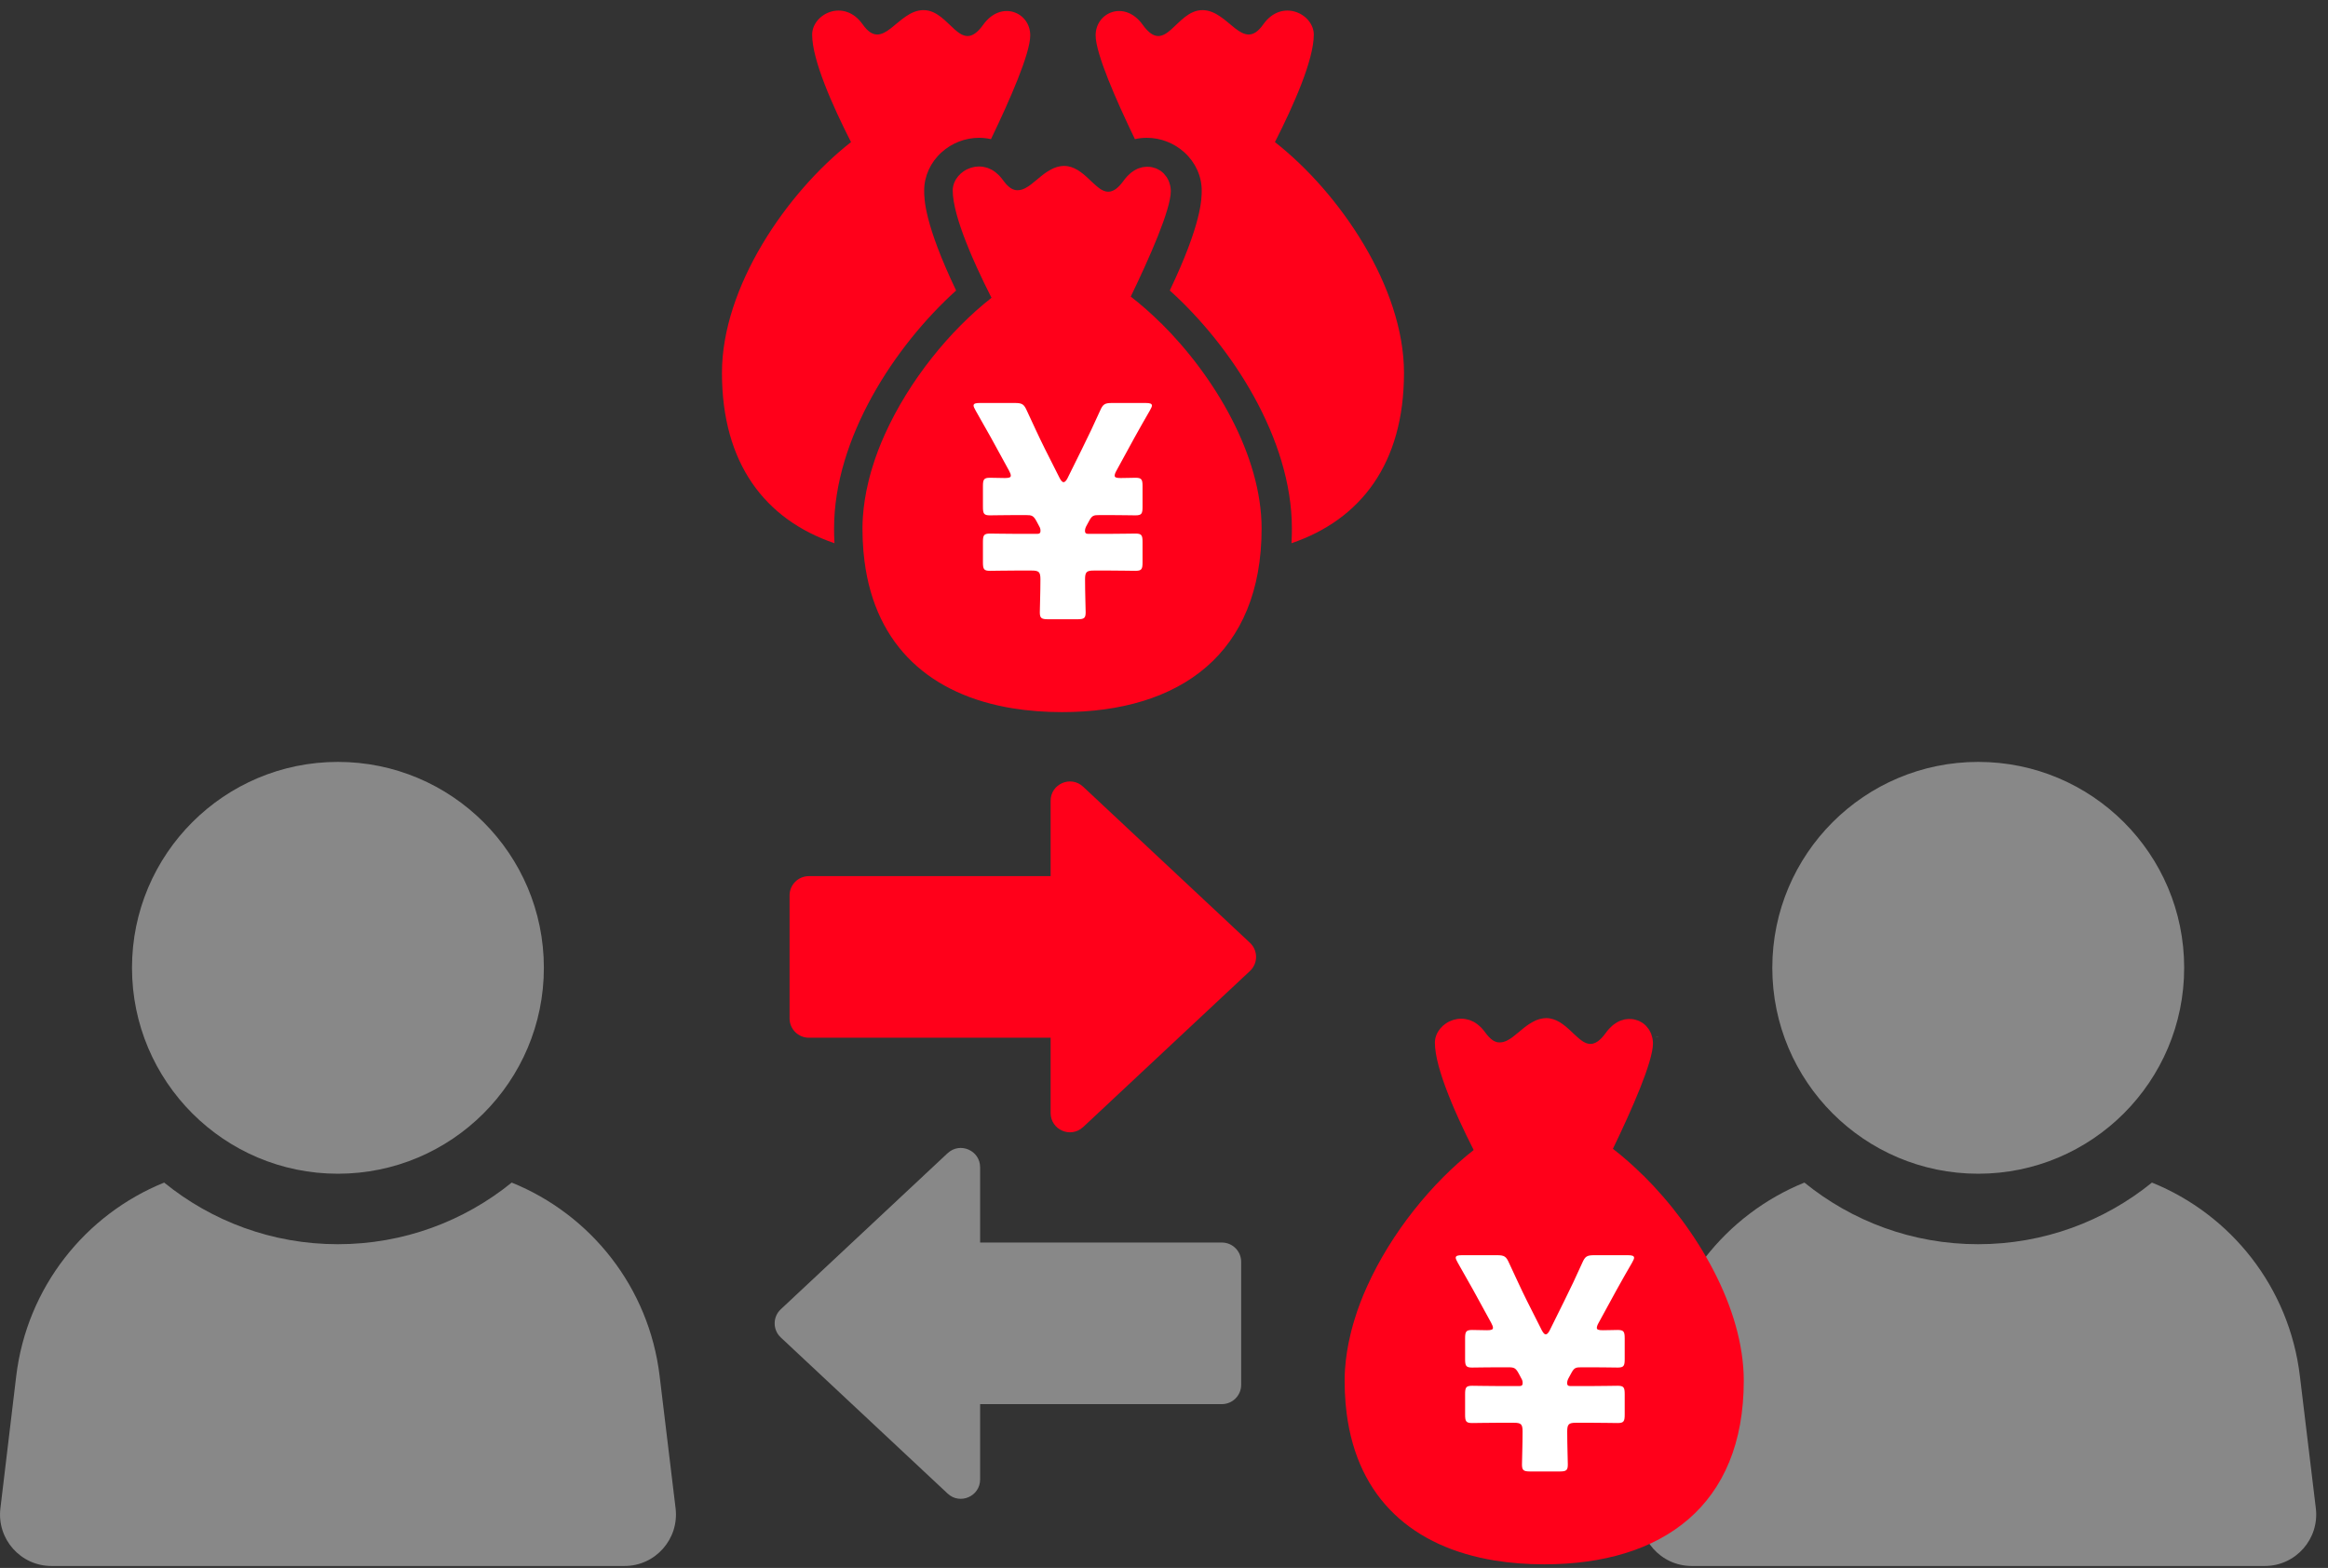 <svg width="193" height="130" viewBox="0 0 193 130" fill="none" xmlns="http://www.w3.org/2000/svg">
<rect x="0" y="0" width="193" height="130" fill="#333333" stroke="none"/>
<g clip-path="url(#clip0_14_1557)">
<path d="M51.771 129.839H4.272C1.711 129.839 -0.272 127.606 0.033 125.062L1.344 114.096C2.233 106.72 7.082 100.693 13.609 98.049C17.553 101.248 22.558 103.159 28.008 103.159C33.457 103.159 38.478 101.248 42.422 98.049C48.966 100.693 53.81 106.725 54.687 114.096L56.009 125.056C56.315 127.6 54.332 129.839 51.771 129.839Z" fill="#888888"/>
<path d="M28.013 63.17C18.587 63.17 10.943 70.813 10.943 80.24C10.943 89.666 18.587 97.315 28.013 97.315C37.44 97.315 45.089 89.672 45.089 80.24C45.089 70.808 37.445 63.17 28.013 63.17Z" fill="#888888"/>
<path d="M187.753 129.839H140.254C137.693 129.839 135.71 127.606 136.016 125.062L137.327 114.096C138.215 106.72 143.065 100.693 149.592 98.049C153.536 101.248 158.541 103.159 163.99 103.159C169.439 103.159 174.461 101.248 178.405 98.049C184.948 100.693 189.792 106.725 190.67 114.096L191.992 125.056C192.297 127.6 190.314 129.839 187.753 129.839Z" fill="#888888"/>
<path d="M164.001 63.17C154.574 63.17 146.931 70.813 146.931 80.24C146.931 89.666 154.574 97.315 164.001 97.315C173.427 97.315 181.076 89.672 181.076 80.24C181.076 70.808 173.433 63.17 164.001 63.17Z" fill="#888888"/>
<path d="M89.794 93.449L103.626 80.506C104.303 79.873 104.303 78.801 103.626 78.168L89.794 65.225C88.772 64.27 87.1 64.992 87.1 66.397V72.641H67.058C66.175 72.641 65.458 73.357 65.458 74.24V84.439C65.458 85.322 66.175 86.039 67.058 86.039H87.1V92.277C87.1 93.677 88.772 94.405 89.794 93.444V93.449Z" fill="#FF001A"/>
<path d="M78.562 95.61L64.73 108.553C64.053 109.186 64.053 110.258 64.73 110.891L78.562 123.834C79.584 124.79 81.256 124.067 81.256 122.662V116.418H101.298C102.181 116.418 102.898 115.702 102.898 114.819V104.62C102.898 103.737 102.181 103.02 101.298 103.02H81.256V96.782C81.256 95.382 79.584 94.654 78.562 95.615V95.61Z" fill="#888888"/>
<path d="M137.054 85.939C137.082 85.939 137.116 85.939 137.144 85.933C137.116 85.933 137.088 85.933 137.054 85.939Z" fill="white"/>
<path d="M137.26 85.939C137.343 85.939 137.427 85.95 137.51 85.961C137.427 85.945 137.343 85.939 137.26 85.939Z" fill="white"/>
<path d="M79.262 24.08C76.618 18.526 76.618 16.492 76.618 15.787C76.618 14.609 77.14 13.46 78.056 12.632C78.918 11.854 80.023 11.426 81.173 11.426C81.506 11.426 81.839 11.465 82.156 11.537C83.717 8.299 85.411 4.438 85.411 2.933C85.411 1 82.989 -0.005 81.517 2.044C79.601 4.727 78.779 0.839 76.562 0.839C74.379 0.839 73.229 4.444 71.524 2.028C69.974 -0.172 67.33 1.155 67.33 2.872C67.33 4.961 68.996 8.721 70.552 11.782C65.192 15.981 59.853 23.808 59.853 30.913C59.853 38.44 63.436 43.078 69.18 45.039C69.158 44.639 69.147 44.239 69.147 43.822C69.147 36.368 74.151 28.691 79.273 24.08H79.262Z" fill="#FF001A"/>
<path d="M96.982 24.08C99.626 18.526 99.626 16.492 99.626 15.787C99.626 14.609 99.104 13.46 98.187 12.632C97.326 11.854 96.221 11.426 95.071 11.426C94.738 11.426 94.404 11.465 94.088 11.537C92.527 8.299 90.832 4.438 90.832 2.933C90.832 1 93.254 -0.005 94.727 2.044C96.643 4.727 97.465 0.839 99.687 0.839C101.87 0.839 103.02 4.444 104.725 2.028C106.275 -0.172 108.919 1.155 108.919 2.872C108.919 4.961 107.253 8.721 105.697 11.782C111.058 15.981 116.396 23.808 116.396 30.913C116.396 38.44 112.813 43.078 107.069 45.039C107.092 44.639 107.103 44.239 107.103 43.822C107.103 36.368 102.098 28.691 96.976 24.08H96.982Z" fill="#FF001A"/>
<path d="M96.254 26.802C95.432 25.986 94.588 25.241 93.743 24.591C95.321 21.325 97.065 17.37 97.065 15.842C97.065 15.709 97.048 15.576 97.026 15.454C97.021 15.415 97.01 15.376 96.998 15.337C96.976 15.254 96.954 15.17 96.926 15.093C96.909 15.054 96.893 15.009 96.876 14.97C96.843 14.898 96.804 14.826 96.765 14.759C96.743 14.726 96.726 14.687 96.698 14.654C96.648 14.582 96.587 14.509 96.526 14.443C96.51 14.426 96.493 14.404 96.476 14.382C96.393 14.298 96.304 14.226 96.21 14.159C96.187 14.143 96.16 14.132 96.137 14.115C96.065 14.07 95.987 14.026 95.91 13.993C95.871 13.976 95.838 13.965 95.799 13.948C95.726 13.921 95.654 13.898 95.576 13.882C95.537 13.87 95.493 13.865 95.454 13.854C95.371 13.837 95.287 13.832 95.204 13.832C95.165 13.832 95.126 13.826 95.088 13.826C95.06 13.826 95.032 13.826 94.999 13.832C94.927 13.832 94.86 13.843 94.788 13.854C94.754 13.859 94.721 13.865 94.688 13.87C94.615 13.887 94.538 13.909 94.465 13.937C94.438 13.948 94.415 13.954 94.388 13.959C94.288 13.998 94.193 14.043 94.099 14.098C94.077 14.109 94.054 14.126 94.032 14.137C93.96 14.182 93.882 14.232 93.81 14.287C93.777 14.309 93.749 14.337 93.716 14.365C93.649 14.42 93.582 14.482 93.521 14.548C93.493 14.576 93.466 14.604 93.438 14.632C93.349 14.726 93.26 14.832 93.177 14.948C93.166 14.959 93.16 14.97 93.149 14.987C93.099 15.054 93.049 15.126 92.999 15.181C92.977 15.209 92.954 15.232 92.932 15.259C92.899 15.298 92.86 15.342 92.827 15.381C92.805 15.409 92.777 15.426 92.754 15.454C92.721 15.487 92.693 15.515 92.66 15.543C92.638 15.565 92.61 15.581 92.588 15.604C92.56 15.626 92.527 15.654 92.499 15.676C92.477 15.693 92.449 15.704 92.427 15.72C92.399 15.737 92.371 15.759 92.344 15.77C92.321 15.781 92.293 15.793 92.271 15.804C92.243 15.815 92.216 15.831 92.188 15.837C92.166 15.848 92.144 15.848 92.116 15.859C92.088 15.865 92.06 15.876 92.038 15.881C92.016 15.881 91.993 15.881 91.966 15.887C91.938 15.887 91.916 15.893 91.888 15.893C91.877 15.893 91.86 15.893 91.849 15.893C91.799 15.893 91.743 15.887 91.694 15.876C91.677 15.876 91.666 15.876 91.649 15.865C91.588 15.848 91.527 15.831 91.471 15.804C91.46 15.804 91.449 15.793 91.438 15.787C91.388 15.765 91.338 15.737 91.288 15.709C91.271 15.698 91.26 15.693 91.244 15.681C91.188 15.643 91.127 15.604 91.071 15.559C91.06 15.554 91.049 15.543 91.038 15.531C90.988 15.492 90.938 15.454 90.888 15.409C90.871 15.398 90.855 15.381 90.844 15.37C90.788 15.32 90.727 15.27 90.671 15.215C90.655 15.204 90.644 15.187 90.627 15.176C90.577 15.132 90.533 15.087 90.483 15.043C90.405 14.97 90.327 14.893 90.249 14.82C90.188 14.765 90.127 14.704 90.06 14.648C90.044 14.637 90.033 14.62 90.016 14.609C89.949 14.548 89.883 14.487 89.81 14.432C89.81 14.432 89.805 14.432 89.799 14.426C89.733 14.37 89.666 14.32 89.599 14.271C89.583 14.259 89.566 14.248 89.549 14.237C89.477 14.187 89.405 14.137 89.327 14.087C89.327 14.087 89.327 14.087 89.322 14.087C89.249 14.043 89.177 14.004 89.099 13.97C89.083 13.959 89.061 13.954 89.044 13.943C88.888 13.87 88.722 13.82 88.549 13.787C88.527 13.787 88.505 13.782 88.483 13.776C88.4 13.765 88.311 13.754 88.222 13.754C88.222 13.754 88.222 13.754 88.216 13.754C88.127 13.754 88.033 13.765 87.95 13.776C87.927 13.776 87.905 13.782 87.883 13.787C87.711 13.815 87.544 13.865 87.383 13.932C87.361 13.937 87.344 13.948 87.322 13.959C87.244 13.993 87.166 14.032 87.089 14.076C87.011 14.12 86.933 14.165 86.855 14.215C86.839 14.226 86.822 14.237 86.8 14.248C86.728 14.298 86.655 14.348 86.583 14.398C86.511 14.454 86.439 14.509 86.367 14.565C86.35 14.576 86.333 14.593 86.317 14.604C86.166 14.726 86.016 14.848 85.872 14.97C85.828 15.009 85.778 15.048 85.733 15.082C85.711 15.098 85.694 15.115 85.672 15.132C85.672 15.132 85.666 15.137 85.661 15.143C85.6 15.193 85.533 15.243 85.472 15.293C85.456 15.304 85.439 15.32 85.422 15.331C85.361 15.376 85.3 15.42 85.233 15.465C85.233 15.465 85.233 15.465 85.228 15.465C85.167 15.504 85.1 15.543 85.039 15.576C85.022 15.587 85.005 15.592 84.989 15.604C84.928 15.637 84.867 15.665 84.805 15.687C84.805 15.687 84.805 15.687 84.8 15.687C84.739 15.709 84.678 15.731 84.611 15.742C84.594 15.742 84.578 15.748 84.561 15.754C84.5 15.765 84.439 15.77 84.378 15.77C84.378 15.77 84.372 15.77 84.367 15.77C84.339 15.77 84.317 15.77 84.289 15.765C84.267 15.765 84.245 15.765 84.222 15.765C84.195 15.765 84.172 15.754 84.144 15.748C84.122 15.748 84.1 15.737 84.078 15.731C84.056 15.726 84.028 15.709 84.006 15.704C83.983 15.693 83.956 15.687 83.933 15.676C83.911 15.665 83.889 15.648 83.861 15.637C83.833 15.62 83.811 15.609 83.784 15.592C83.761 15.576 83.734 15.559 83.711 15.537C83.683 15.515 83.656 15.498 83.633 15.476C83.611 15.459 83.589 15.437 83.567 15.415C83.539 15.387 83.511 15.365 83.478 15.331C83.461 15.315 83.445 15.293 83.422 15.27C83.389 15.232 83.356 15.198 83.322 15.154C83.322 15.148 83.311 15.143 83.306 15.137C83.256 15.076 83.211 15.015 83.161 14.948C83.072 14.826 82.984 14.715 82.889 14.615C82.861 14.587 82.834 14.554 82.806 14.526C82.734 14.454 82.661 14.393 82.589 14.332C82.561 14.309 82.534 14.282 82.5 14.259C82.4 14.187 82.3 14.115 82.2 14.065C82.2 14.065 82.189 14.065 82.189 14.059C82.089 14.009 81.989 13.965 81.889 13.926C81.856 13.915 81.828 13.904 81.795 13.898C81.717 13.876 81.639 13.854 81.561 13.843C81.528 13.837 81.5 13.832 81.467 13.826C81.362 13.809 81.262 13.804 81.162 13.804C81.162 13.804 81.156 13.804 81.15 13.804C81.05 13.804 80.951 13.815 80.856 13.826C80.834 13.826 80.812 13.832 80.795 13.837C80.701 13.854 80.6 13.876 80.512 13.904C80.495 13.904 80.478 13.915 80.462 13.921C80.378 13.948 80.295 13.982 80.212 14.021C80.201 14.026 80.184 14.032 80.173 14.037C80.084 14.082 80.001 14.126 79.923 14.182C79.906 14.193 79.889 14.204 79.873 14.215C79.795 14.271 79.717 14.332 79.645 14.393C79.573 14.459 79.512 14.526 79.451 14.598C79.44 14.615 79.423 14.632 79.412 14.643C79.356 14.715 79.301 14.793 79.251 14.87C79.245 14.882 79.234 14.898 79.228 14.909C79.184 14.982 79.151 15.059 79.117 15.137C79.112 15.154 79.106 15.165 79.101 15.176C79.067 15.259 79.045 15.348 79.023 15.437C79.023 15.454 79.017 15.476 79.012 15.498C78.995 15.592 78.984 15.687 78.984 15.781C78.984 16.876 79.445 18.437 80.106 20.109C80.201 20.348 80.295 20.586 80.395 20.825C80.467 20.997 80.539 21.17 80.617 21.347C80.739 21.631 80.867 21.914 80.995 22.197C81.384 23.047 81.795 23.897 82.2 24.691C78.773 27.374 75.362 31.541 73.34 36.051C72.946 36.923 72.607 37.812 72.335 38.706C72.24 39.006 72.157 39.301 72.079 39.6C72.052 39.712 72.018 39.828 71.996 39.939C71.757 40.917 71.602 41.895 71.535 42.861C71.513 43.183 71.502 43.506 71.502 43.828C71.502 44.467 71.529 45.083 71.579 45.683C71.602 45.966 71.635 46.244 71.668 46.516C72.579 53.638 77.218 57.626 83.945 58.726C85.239 58.937 86.611 59.042 88.05 59.042C97.859 59.042 104.592 54.154 104.592 43.822C104.592 37.773 100.709 31.207 96.26 26.797L96.254 26.802Z" fill="#FF001A"/>
<path d="M89.955 48.033C89.955 49.149 90.005 50.444 90.005 50.76C90.005 51.249 89.883 51.343 89.322 51.343H86.889C86.328 51.343 86.205 51.243 86.205 50.76C86.205 50.444 86.255 49.155 86.255 48.033C86.255 47.422 86.133 47.305 85.528 47.305H84.167C83.389 47.305 82.389 47.327 82.073 47.327C81.562 47.327 81.489 47.183 81.489 46.622V44.944C81.489 44.383 81.562 44.239 82.073 44.239C82.389 44.239 83.389 44.261 84.167 44.261H86.016C86.189 44.261 86.261 44.189 86.261 44.017C86.261 43.872 86.239 43.772 86.139 43.606L85.944 43.239C85.678 42.75 85.555 42.706 85.044 42.706H84.167C83.389 42.706 82.389 42.728 82.073 42.728C81.562 42.728 81.489 42.584 81.489 42.022V40.317C81.489 39.756 81.562 39.612 82.073 39.612C82.389 39.612 82.922 39.634 83.311 39.634C83.65 39.634 83.8 39.584 83.8 39.439C83.8 39.339 83.75 39.195 83.656 39.028C82.539 36.962 81.712 35.479 80.884 34.04C80.784 33.846 80.712 33.724 80.712 33.629C80.712 33.457 80.884 33.412 81.245 33.412H84.117C84.75 33.412 84.894 33.512 85.139 34.068C85.628 35.112 86.111 36.184 86.622 37.206L87.861 39.662C87.983 39.878 88.077 39.978 88.177 39.978C88.277 39.978 88.394 39.856 88.494 39.662L89.71 37.206C90.222 36.184 90.71 35.14 91.194 34.068C91.438 33.507 91.582 33.412 92.216 33.412H94.965C95.332 33.412 95.499 33.462 95.499 33.629C95.499 33.729 95.426 33.846 95.326 34.04C94.477 35.501 93.671 36.962 92.555 39.028C92.455 39.201 92.41 39.345 92.41 39.439C92.41 39.584 92.555 39.634 92.899 39.634C93.338 39.634 93.821 39.612 94.138 39.612C94.649 39.612 94.721 39.756 94.721 40.317V42.022C94.721 42.584 94.649 42.728 94.138 42.728C93.821 42.728 92.821 42.706 92.043 42.706H91.166C90.655 42.706 90.533 42.728 90.266 43.239L90.094 43.556C89.994 43.728 89.949 43.872 89.949 44.017C89.949 44.189 90.022 44.261 90.194 44.261H92.043C92.821 44.261 93.821 44.239 94.138 44.239C94.649 44.239 94.721 44.383 94.721 44.944V46.622C94.721 47.183 94.649 47.327 94.138 47.327C93.821 47.327 92.821 47.305 92.043 47.305H90.683C90.077 47.305 89.955 47.427 89.955 48.033Z" fill="white"/>
<path d="M136.227 97.46C135.405 96.643 134.561 95.899 133.716 95.249C135.294 91.983 137.038 88.028 137.038 86.5C137.038 86.367 137.021 86.233 136.999 86.111C136.994 86.072 136.982 86.033 136.971 85.995C136.949 85.911 136.927 85.828 136.899 85.75C136.882 85.711 136.866 85.667 136.849 85.628C136.816 85.556 136.777 85.484 136.738 85.417C136.716 85.383 136.699 85.345 136.671 85.311C136.621 85.239 136.56 85.167 136.499 85.1C136.482 85.084 136.466 85.061 136.449 85.039C136.366 84.956 136.277 84.884 136.183 84.817C136.16 84.8 136.133 84.789 136.11 84.772C136.038 84.728 135.96 84.684 135.883 84.65C135.844 84.634 135.81 84.623 135.771 84.606C135.699 84.578 135.627 84.556 135.549 84.539C135.51 84.528 135.466 84.522 135.427 84.511C135.344 84.495 135.26 84.489 135.177 84.489C135.138 84.489 135.099 84.484 135.06 84.484C135.033 84.484 135.005 84.484 134.972 84.489C134.899 84.489 134.833 84.5 134.76 84.511C134.727 84.517 134.694 84.522 134.661 84.528C134.588 84.545 134.511 84.567 134.438 84.595C134.411 84.606 134.388 84.611 134.361 84.617C134.261 84.656 134.166 84.7 134.072 84.756C134.049 84.767 134.027 84.784 134.005 84.795C133.933 84.839 133.855 84.889 133.783 84.945C133.75 84.967 133.722 84.995 133.688 85.022C133.622 85.078 133.555 85.139 133.494 85.206C133.466 85.234 133.438 85.261 133.411 85.289C133.322 85.383 133.233 85.489 133.15 85.606C133.138 85.617 133.133 85.628 133.122 85.645C133.072 85.711 133.022 85.784 132.972 85.839C132.95 85.867 132.927 85.889 132.905 85.917C132.872 85.956 132.833 86 132.8 86.039C132.777 86.067 132.75 86.083 132.727 86.111C132.694 86.144 132.666 86.172 132.633 86.2C132.611 86.222 132.583 86.239 132.561 86.261C132.533 86.283 132.5 86.311 132.472 86.333C132.45 86.35 132.422 86.361 132.4 86.378C132.372 86.394 132.344 86.417 132.316 86.428C132.294 86.439 132.266 86.45 132.244 86.461C132.216 86.472 132.189 86.489 132.161 86.495C132.139 86.506 132.116 86.506 132.089 86.517C132.061 86.522 132.033 86.533 132.011 86.539C131.989 86.539 131.966 86.539 131.939 86.544C131.911 86.544 131.889 86.55 131.861 86.55C131.85 86.55 131.833 86.55 131.822 86.55C131.772 86.55 131.716 86.544 131.666 86.533C131.65 86.533 131.639 86.533 131.622 86.522C131.561 86.506 131.5 86.489 131.444 86.461C131.433 86.461 131.422 86.45 131.411 86.445C131.361 86.422 131.311 86.394 131.261 86.367C131.244 86.356 131.233 86.35 131.217 86.339C131.161 86.3 131.1 86.261 131.044 86.217C131.033 86.211 131.022 86.2 131.011 86.189C130.961 86.15 130.911 86.111 130.861 86.067C130.844 86.056 130.828 86.039 130.817 86.028C130.761 85.978 130.7 85.928 130.644 85.872C130.628 85.861 130.617 85.845 130.6 85.834C130.55 85.789 130.505 85.745 130.455 85.7C130.378 85.628 130.3 85.55 130.222 85.478C130.161 85.422 130.1 85.361 130.033 85.306C130.017 85.295 130.006 85.278 129.989 85.267C129.922 85.206 129.856 85.145 129.783 85.089C129.783 85.089 129.778 85.089 129.772 85.084C129.706 85.028 129.639 84.978 129.572 84.928C129.556 84.917 129.539 84.906 129.522 84.895C129.45 84.845 129.378 84.795 129.3 84.745C129.3 84.745 129.3 84.745 129.295 84.745C129.222 84.7 129.15 84.661 129.072 84.628C129.056 84.617 129.033 84.611 129.017 84.6C128.861 84.528 128.695 84.478 128.522 84.445C128.5 84.445 128.478 84.439 128.456 84.434C128.372 84.422 128.284 84.411 128.195 84.411C128.195 84.411 128.195 84.411 128.189 84.411C128.1 84.411 128.006 84.422 127.922 84.434C127.9 84.434 127.878 84.439 127.856 84.445C127.684 84.472 127.517 84.522 127.356 84.589C127.334 84.595 127.317 84.606 127.295 84.617C127.217 84.65 127.139 84.689 127.061 84.734C126.984 84.778 126.906 84.823 126.828 84.873C126.812 84.884 126.795 84.895 126.773 84.906C126.7 84.956 126.628 85.006 126.556 85.056C126.484 85.111 126.412 85.167 126.339 85.222C126.323 85.234 126.306 85.25 126.289 85.261C126.139 85.383 125.989 85.506 125.845 85.628C125.801 85.667 125.751 85.706 125.706 85.739C125.684 85.756 125.667 85.772 125.645 85.789C125.645 85.789 125.639 85.795 125.634 85.8C125.573 85.85 125.506 85.9 125.445 85.95C125.428 85.961 125.412 85.978 125.395 85.989C125.334 86.033 125.273 86.078 125.206 86.122C125.206 86.122 125.206 86.122 125.201 86.122C125.14 86.161 125.073 86.2 125.012 86.233C124.995 86.245 124.978 86.25 124.962 86.261C124.901 86.294 124.84 86.322 124.778 86.344C124.778 86.344 124.778 86.344 124.773 86.344C124.712 86.367 124.651 86.389 124.584 86.4C124.567 86.4 124.551 86.406 124.534 86.411C124.473 86.422 124.412 86.428 124.351 86.428C124.351 86.428 124.345 86.428 124.34 86.428C124.312 86.428 124.29 86.428 124.262 86.422C124.24 86.422 124.217 86.422 124.195 86.422C124.167 86.422 124.145 86.411 124.117 86.406C124.095 86.406 124.073 86.394 124.051 86.389C124.029 86.383 124.001 86.367 123.979 86.361C123.956 86.35 123.929 86.344 123.906 86.333C123.884 86.322 123.862 86.306 123.834 86.294C123.806 86.278 123.784 86.267 123.756 86.25C123.734 86.233 123.706 86.217 123.684 86.195C123.656 86.172 123.629 86.156 123.606 86.133C123.584 86.117 123.562 86.094 123.54 86.072C123.512 86.044 123.484 86.022 123.451 85.989C123.434 85.972 123.418 85.95 123.395 85.928C123.362 85.889 123.329 85.856 123.295 85.811C123.295 85.806 123.284 85.8 123.279 85.795C123.229 85.734 123.184 85.672 123.134 85.606C123.045 85.484 122.956 85.372 122.862 85.272C122.834 85.245 122.806 85.211 122.779 85.183C122.706 85.111 122.634 85.05 122.562 84.989C122.534 84.967 122.507 84.939 122.473 84.917C122.373 84.845 122.273 84.772 122.173 84.722C122.173 84.722 122.162 84.722 122.162 84.717C122.062 84.667 121.962 84.623 121.862 84.584C121.829 84.573 121.801 84.561 121.768 84.556C121.69 84.534 121.612 84.511 121.534 84.5C121.501 84.495 121.473 84.489 121.44 84.484C121.334 84.467 121.234 84.461 121.134 84.461C121.134 84.461 121.129 84.461 121.123 84.461C121.023 84.461 120.923 84.472 120.829 84.484C120.807 84.484 120.785 84.489 120.768 84.495C120.673 84.511 120.573 84.534 120.485 84.561C120.468 84.561 120.451 84.573 120.435 84.578C120.351 84.606 120.268 84.639 120.185 84.678C120.173 84.684 120.157 84.689 120.146 84.695C120.057 84.739 119.974 84.784 119.896 84.839C119.879 84.85 119.862 84.861 119.846 84.873C119.768 84.928 119.69 84.989 119.618 85.05C119.546 85.117 119.485 85.183 119.424 85.256C119.412 85.272 119.396 85.289 119.385 85.3C119.329 85.372 119.274 85.45 119.224 85.528C119.218 85.539 119.207 85.556 119.201 85.567C119.157 85.639 119.124 85.717 119.09 85.795C119.085 85.811 119.079 85.822 119.074 85.834C119.04 85.917 119.018 86.006 118.996 86.094C118.996 86.111 118.99 86.133 118.985 86.156C118.968 86.25 118.957 86.344 118.957 86.439C118.957 87.533 119.418 89.094 120.079 90.766C120.173 91.005 120.268 91.244 120.368 91.483C120.44 91.655 120.512 91.827 120.59 92.005C120.712 92.288 120.84 92.572 120.968 92.855C121.357 93.705 121.768 94.555 122.173 95.349C118.746 98.032 115.335 102.198 113.313 106.709C112.919 107.581 112.58 108.469 112.308 109.364C112.213 109.664 112.13 109.958 112.052 110.258C112.025 110.369 111.991 110.486 111.969 110.597C111.73 111.575 111.575 112.552 111.508 113.519C111.486 113.841 111.475 114.163 111.475 114.485C111.475 115.124 111.502 115.741 111.552 116.341C111.575 116.624 111.608 116.902 111.641 117.174C112.552 124.295 117.191 128.284 123.917 129.383C125.212 129.594 126.584 129.7 128.022 129.7C137.832 129.7 144.565 124.812 144.565 114.48C144.565 108.431 140.682 101.865 136.233 97.454L136.227 97.46Z" fill="#FF001A"/>
<path d="M129.928 118.69C129.928 119.807 129.978 121.101 129.978 121.418C129.978 121.907 129.856 122.001 129.295 122.001H126.862C126.301 122.001 126.178 121.901 126.178 121.418C126.178 121.101 126.228 119.812 126.228 118.69C126.228 118.079 126.106 117.963 125.501 117.963H124.14C123.362 117.963 122.362 117.985 122.046 117.985C121.534 117.985 121.462 117.84 121.462 117.279V115.602C121.462 115.041 121.534 114.896 122.046 114.896C122.362 114.896 123.362 114.919 124.14 114.919H125.989C126.162 114.919 126.234 114.846 126.234 114.674C126.234 114.53 126.212 114.43 126.112 114.263L125.917 113.897C125.651 113.408 125.528 113.363 125.017 113.363H124.14C123.362 113.363 122.362 113.385 122.046 113.385C121.534 113.385 121.462 113.241 121.462 112.68V110.975C121.462 110.414 121.534 110.269 122.046 110.269C122.362 110.269 122.895 110.291 123.284 110.291C123.623 110.291 123.773 110.241 123.773 110.097C123.773 109.997 123.723 109.853 123.629 109.686C122.512 107.62 121.684 106.136 120.857 104.698C120.757 104.503 120.685 104.381 120.685 104.287C120.685 104.114 120.857 104.07 121.218 104.07H124.09C124.723 104.07 124.867 104.17 125.112 104.725C125.601 105.77 126.084 106.842 126.595 107.864L127.834 110.319C127.956 110.536 128.05 110.636 128.15 110.636C128.25 110.636 128.367 110.514 128.467 110.319L129.683 107.864C130.194 106.842 130.683 105.798 131.167 104.725C131.411 104.164 131.555 104.07 132.189 104.07H134.938C135.305 104.07 135.472 104.12 135.472 104.287C135.472 104.387 135.399 104.503 135.299 104.698C134.449 106.159 133.644 107.62 132.527 109.686C132.428 109.858 132.383 110.003 132.383 110.097C132.383 110.241 132.527 110.291 132.872 110.291C133.311 110.291 133.794 110.269 134.111 110.269C134.622 110.269 134.694 110.414 134.694 110.975V112.68C134.694 113.241 134.622 113.385 134.111 113.385C133.794 113.385 132.794 113.363 132.016 113.363H131.139C130.628 113.363 130.506 113.385 130.239 113.897L130.067 114.213C129.967 114.385 129.922 114.53 129.922 114.674C129.922 114.846 129.994 114.919 130.167 114.919H132.016C132.794 114.919 133.794 114.896 134.111 114.896C134.622 114.896 134.694 115.041 134.694 115.602V117.279C134.694 117.84 134.622 117.985 134.111 117.985C133.794 117.985 132.794 117.963 132.016 117.963H130.656C130.05 117.963 129.928 118.085 129.928 118.69Z" fill="white"/>
</g>
<defs>
<clipPath id="clip0_14_1557">
<rect width="192.025" height="129" fill="white" transform="translate(0 0.839)"/>
</clipPath>
</defs>
</svg>
